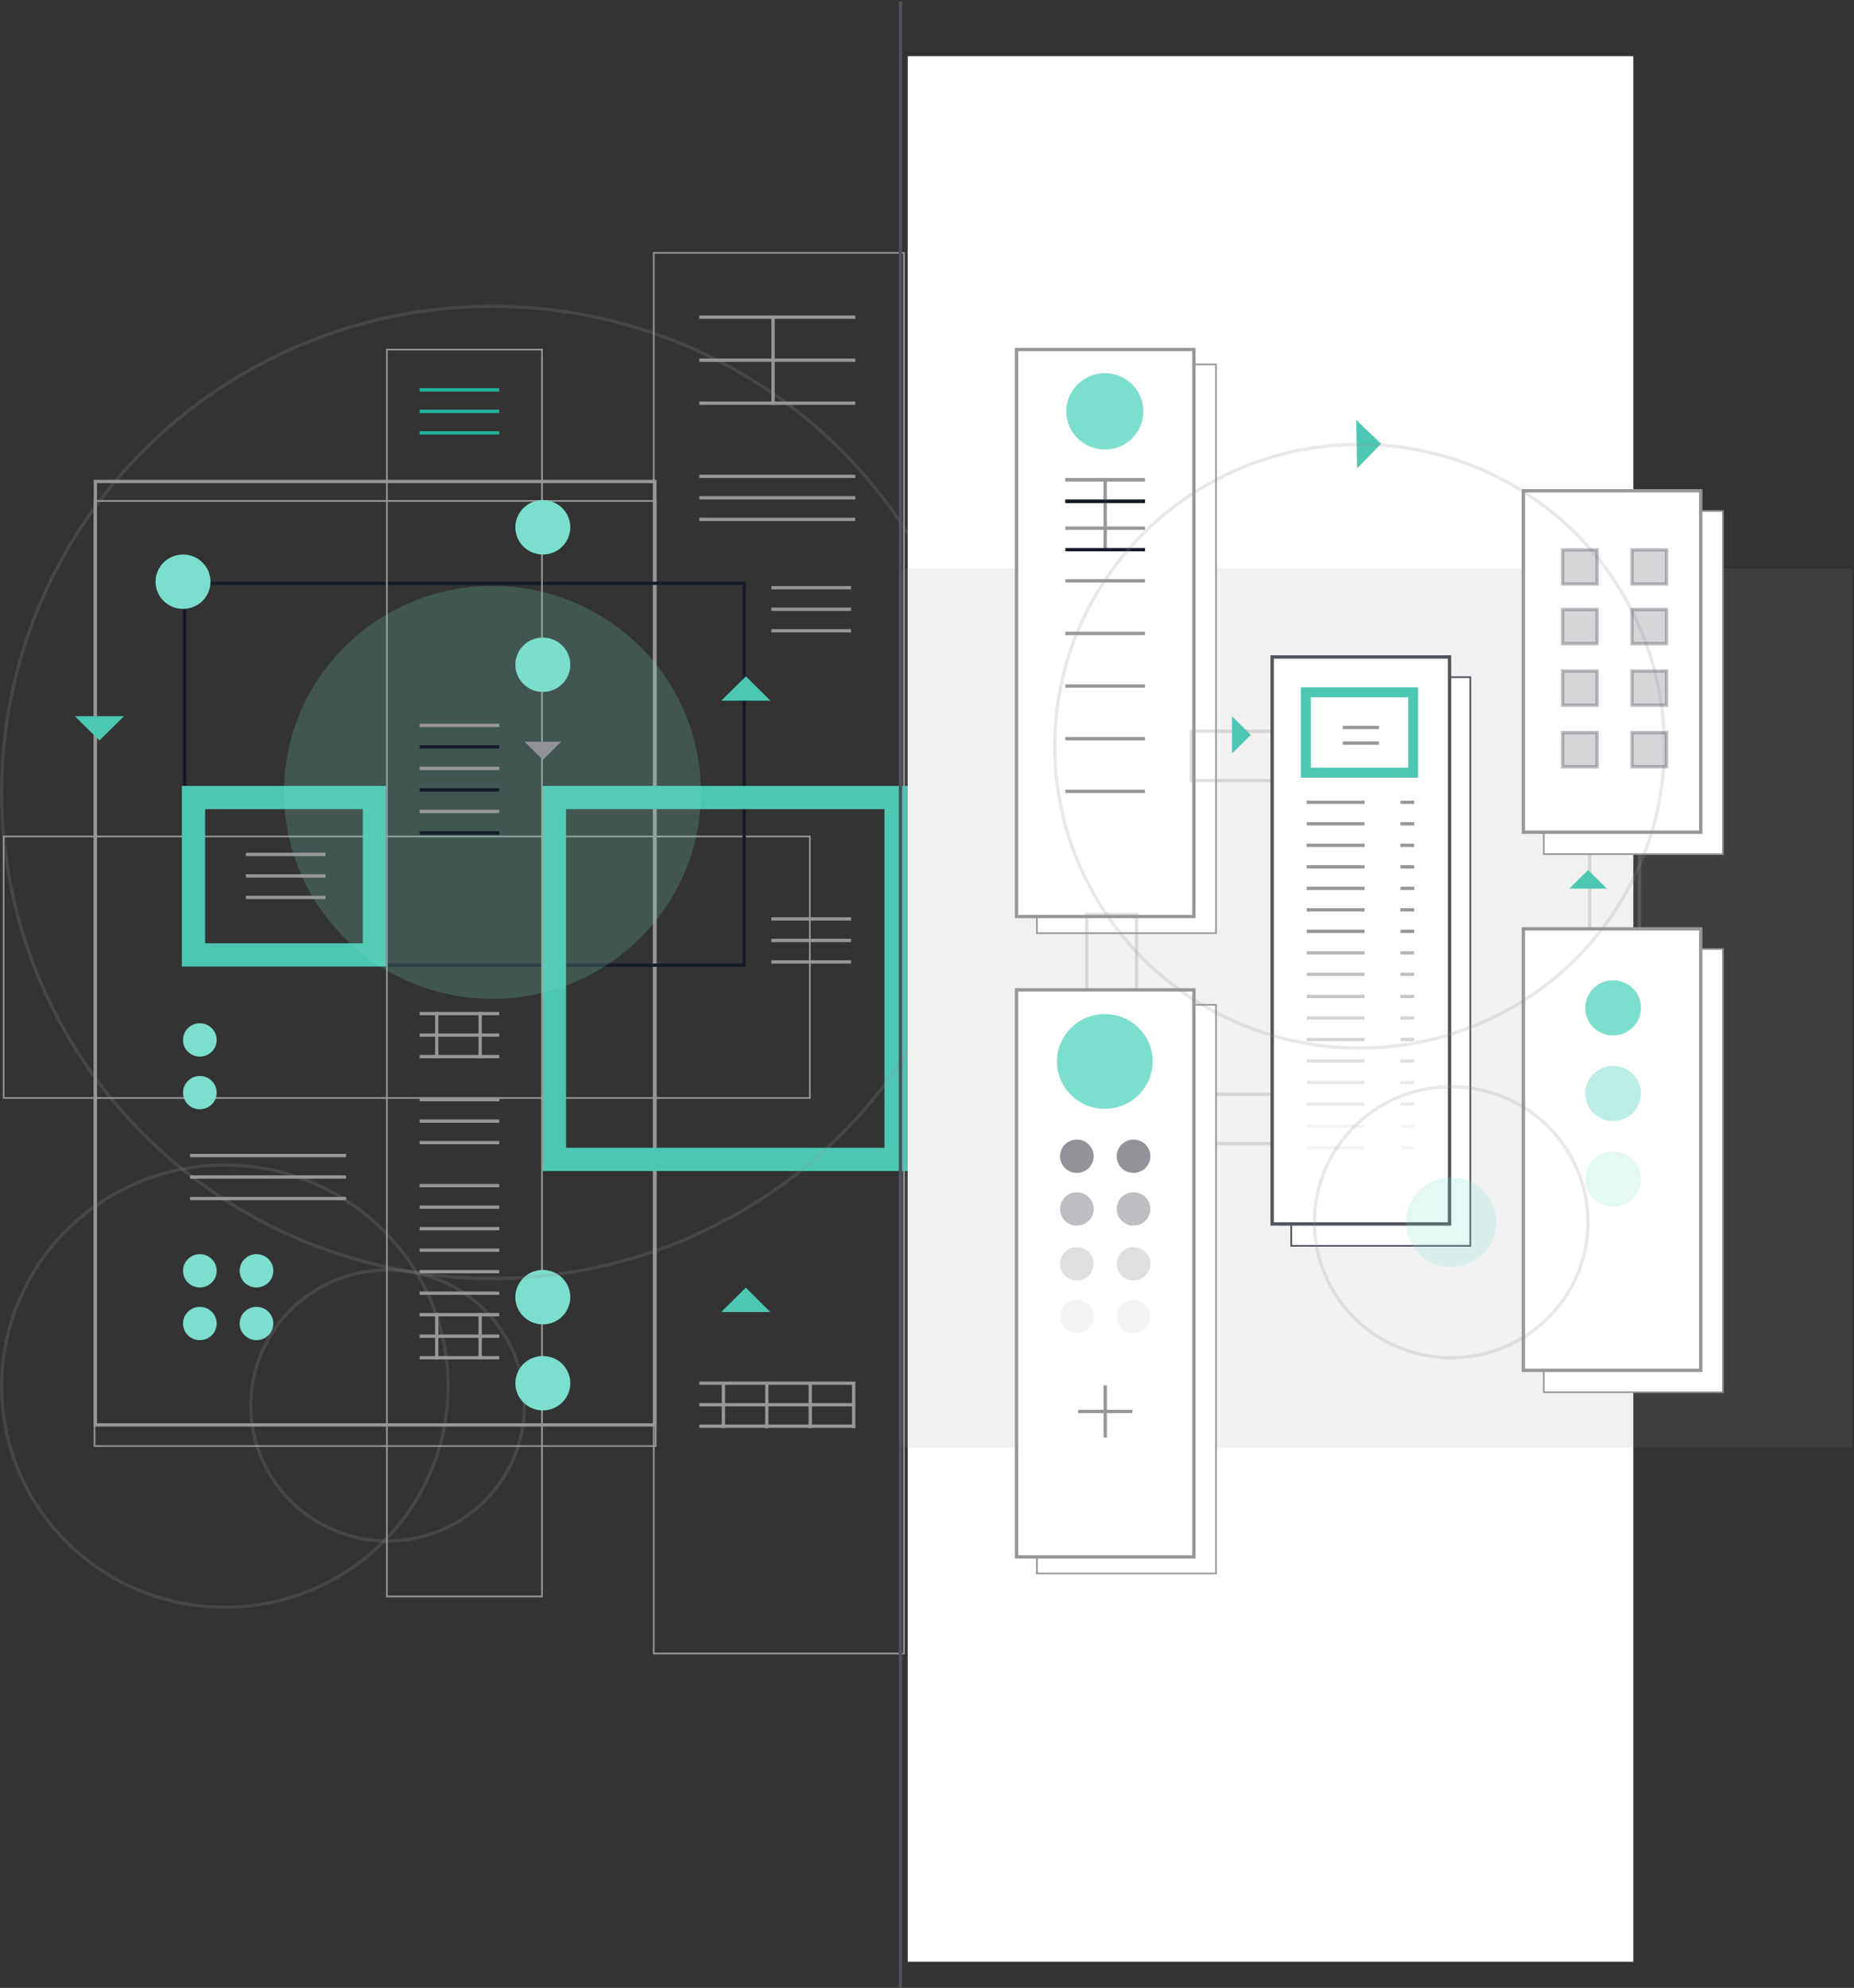 <svg height="599" viewBox="0 0 559 599" width="559" xmlns="http://www.w3.org/2000/svg" xmlns:xlink="http://www.w3.org/1999/xlink"><rect x="0" y="0" width="559" height="599" fill="#333333" stroke="none"/><linearGradient id="a" x1="50%" x2="50%" y1="99.126%" y2="0%"><stop offset="0" stop-color="#fff"/><stop offset="1" stop-color="#979797"/></linearGradient><g fill="none" fill-rule="evenodd" transform="translate(.5 .303)"><path d="m28.251 144.771h168.703v284.284h-168.703z" stroke="#979797"/><path d="m28.001 150.637h169.203v284.784h-169.203z" stroke="#979797" stroke-width=".5"/><path d="m.6 251.736h243.076v78.804h-243.076z" stroke="#979797" stroke-width=".5"/><path d="m196.605 75.89h75.453v422.044h-75.453z" stroke="#979797" stroke-width=".5"/><path d="m55.181 175.479h168.703v115.046h-168.703z" stroke="#161b28"/><path d="m166.67 240.006h103.001v109.046h-103.001z" stroke="#4cc8b2" stroke-width="7"/><path d="m57.846 240.006h54.548v47.438h-54.548z" stroke="#4cc8b2" stroke-width="7"/><ellipse cx="54.681" cy="174.979" fill="#7cdecc" rx="8.282" ry="8.197"/><path d="m116.144 105.04h46.776v375.712h-46.776z" stroke="#979797" stroke-width=".5"/><ellipse cx="163.17" cy="390.561" fill="#7cdecc" rx="8.282" ry="8.197"/><ellipse cx="163.17" cy="158.584" fill="#7cdecc" rx="8.282" ry="8.197"/><ellipse cx="163.17" cy="199.994" fill="#7cdecc" rx="8.282" ry="8.197"/><ellipse cx="147.978" cy="238.458" fill="#7cdecc" opacity=".2" rx="62.858" ry="62.215"/><ellipse cx="147.978" cy="238.458" opacity=".2" rx="147.978" ry="146.465" stroke="#919399"/><ellipse cx="67.304" cy="417.364" opacity=".2" rx="67.304" ry="66.615" stroke="#919399"/><ellipse cx="116.364" cy="423.192" opacity=".2" rx="41.251" ry="40.829" stroke="#919399"/><ellipse cx="163.17" cy="416.484" fill="#7cdecc" rx="8.282" ry="8.197"/><ellipse cx="59.754" cy="313.051" fill="#7cdecc" rx="5.073" ry="5.021"/><ellipse cx="59.754" cy="382.621" fill="#7cdecc" rx="5.073" ry="5.021"/><ellipse cx="76.838" cy="382.621" fill="#7cdecc" rx="5.073" ry="5.021"/><ellipse cx="59.754" cy="328.931" fill="#7cdecc" rx="5.073" ry="5.021"/><ellipse cx="59.754" cy="398.501" fill="#7cdecc" rx="5.073" ry="5.021"/><ellipse cx="76.838" cy="398.501" fill="#7cdecc" rx="5.073" ry="5.021"/><g stroke-linecap="square"><path d="m210.836 95.267h46.038" stroke="#979797"/><path d="m210.836 108.228h46.038" stroke="#979797"/><path d="m210.836 121.19h46.038" stroke="#979797"/><path d="m210.836 143.224h46.038" stroke="#979797"/><path d="m210.836 149.705h46.038" stroke="#979797"/><path d="m210.836 156.186h46.038" stroke="#979797"/><path d="m210.836 416.484h46.038" stroke="#979797"/><path d="m210.836 422.965h46.038" stroke="#979797"/><path d="m210.836 429.445h46.038" stroke="#979797"/><path d="m126.509 305.111h23.019" stroke="#979797"/><path d="m126.509 311.592h23.019" stroke="#979797"/><path d="m126.509 318.072h23.019" stroke="#979797"/><path d="m126.509 331.034h23.019" stroke="#979797"/><path d="m126.509 337.515h23.019" stroke="#979797"/><path d="m126.509 343.995h23.019" stroke="#979797"/><path d="m126.509 356.957h23.019" stroke="#979797"/><path d="m126.509 363.437h23.019" stroke="#979797"/><path d="m126.509 369.918h23.019" stroke="#979797"/><path d="m126.509 376.399h23.019" stroke="#979797"/><path d="m126.509 382.88h23.019" stroke="#979797"/><path d="m126.509 389.36h23.019" stroke="#979797"/><path d="m126.509 395.841h23.019" stroke="#979797"/><path d="m126.509 402.322h23.019" stroke="#979797"/><path d="m126.509 408.803h23.019" stroke="#979797"/><path d="m126.509 237.711h23.019" stroke="#161b28"/><path d="m126.509 244.192h23.019" stroke="#979797"/><path d="m126.509 250.673h23.019" stroke="#161b28"/><path d="m126.509 218.269h23.019" stroke="#979797"/><path d="m126.509 224.75h23.019" stroke="#161b28"/><path d="m126.509 231.23h23.019" stroke="#979797"/><path d="m126.509 117.169h23.019" stroke="#1eb499"/><path d="m126.509 123.65h23.019" stroke="#1eb499"/><path d="m126.509 130.131h23.019" stroke="#1eb499"/><path d="m232.582 176.792h23.019" stroke="#979797"/><path d="m232.582 183.273h23.019" stroke="#979797"/><path d="m232.582 189.754h23.019" stroke="#979797"/><path d="m232.582 276.596h23.019" stroke="#979797"/><path d="m232.582 283.076h23.019" stroke="#979797"/><path d="m232.582 289.557h23.019" stroke="#979797"/><path d="m74.128 257.153h23.019" stroke="#979797"/><path d="m74.128 263.634h23.019" stroke="#979797"/><path d="m74.128 270.115h23.019" stroke="#979797"/><path d="m57.318 347.884h46.038" stroke="#979797"/><path d="m57.318 354.364h46.038" stroke="#979797"/><path d="m57.318 360.845h46.038" stroke="#979797"/><path d="m232.582 95.267v25.923" stroke="#979797"/><path d="m131.18 305.111v12.961" stroke="#979797"/><path d="m144.276 305.111v12.961" stroke="#979797"/><path d="m131.18 395.841v12.961" stroke="#979797"/><path d="m144.276 395.841v12.961" stroke="#979797"/><path d="m217.61 416.58v12.961" stroke="#979797"/><path d="m230.705 416.58v12.961" stroke="#979797"/><path d="m243.801 416.58v12.961" stroke="#979797"/><path d="m256.896 416.58v12.961" stroke="#979797"/></g><path d="m229.622 205.534-.054 10.423-10.423.054z" fill="#4cc8b2" transform="matrix(-.707 -.707 .707 -.707 234.009 518.474)"/><path d="m229.622 389.736-.054 10.423-10.423.054z" fill="#4cc8b2" transform="matrix(-.707 -.707 .707 -.707 103.758 832.927)"/><path d="m34.701 210.285-.054 10.423-10.423.054z" fill="#4cc8b2" transform="matrix(.707 .707 -.707 .707 161.027 42.292)"/><path d="m167.099 219.29-.04 7.817-7.817.04z" fill="#919399" transform="matrix(.707 .707 -.707 .707 205.631 -50)"/><path d="m273.172 16.613h218.787v574.194h-218.787z" fill="#fff"/><path d="m271.062 171.013h286.842v264.876h-286.842z" fill="#919399" opacity=".127"/><path d="m270.999.648v597.385" stroke="#4f525a" stroke-linecap="square"/><path d="m312.145 109.521h53.984v171.347h-53.984z" fill="#fff" stroke="#979797" stroke-width=".5"/><path d="m305.985 105.013h53.484v170.847h-53.484z" fill="#fff" stroke="#979797"/><path d="m358.717 220.052h24.64v14.861h-24.64z" opacity=".3" stroke="#979797" transform="matrix(1 0 0 -1 0 454.965)"/><path d="m323.23 279.182v15.025h22.874v-15.025zm22.874 15.025h.5l-.5.5z" opacity=".3" stroke="#979797" transform="matrix(0 1 1 0 47.973 -47.973)"/><path d="m471.635 257.64v15.025h29.355v-15.025zm29.355 15.025h.5l-.5.5z" opacity=".3" stroke="#979797" transform="matrix(0 1 1 0 221.159 -221.159)"/><path d="m358.717 329.431h24.64v14.861h-24.64z" opacity=".3" stroke="#979797" transform="matrix(1 0 0 -1 0 673.722)"/><path d="m388.826 203.747h53.984v171.347h-53.984z" fill="#fff" stroke="#4f525a" stroke-width=".5"/><path d="m383.065 197.653h53.484v170.847h-53.484z" fill="#fff" stroke="#4f525a"/><path d="m464.967 153.672h53.984v103.388h-53.984z" fill="#fff" stroke="#979797" stroke-width=".5"/><path d="m458.807 147.578h53.484v102.888h-53.484z" fill="#fff" stroke="#979797"/><path d="m464.967 285.671h53.984v133.524h-53.984z" fill="#fff" stroke="#979797" stroke-width=".5"/><path d="m458.807 279.577h53.484v133.024h-53.484z" fill="#fff" stroke="#979797"/><path d="m312.145 302.474h53.984v171.347h-53.984z" fill="#fff" stroke="#979797" stroke-width=".5"/><path d="m305.985 297.965h53.484v170.847h-53.484z" fill="#fff" stroke="#979797"/><path d="m305.485 101.748h54.484v31.722h-54.484z"/><path d="m321.217 144.271h23.019" stroke="#979797" stroke-linecap="square"/><path d="m321.217 150.751h23.019" stroke="#161b28" stroke-linecap="square"/><path d="m321.217 144.271h23.019" stroke="#979797" stroke-linecap="square"/><path d="m321.217 158.837h23.019" stroke="#979797" stroke-linecap="square"/><path d="m321.217 174.698h23.019" stroke="#979797" stroke-linecap="square"/><path d="m321.217 190.559h23.019" stroke="#979797" stroke-linecap="square"/><path d="m321.217 206.42h23.019" stroke="#979797" stroke-linecap="square"/><path d="m321.217 222.281h23.019" stroke="#979797" stroke-linecap="square"/><path d="m321.217 238.141h23.019" stroke="#979797" stroke-linecap="square"/><path d="m325.074 424.996h15.346" stroke="#979797" stroke-linecap="square"/><path d="m332.727 144.271v21.047" stroke="#979797" stroke-linecap="square"/><path d="m400.03 241.446v111.674" stroke="url(#a)" stroke-linecap="square"/><path d="m332.747 417.632v14.729" stroke="#979797" stroke-linecap="square"/><path d="m321.217 150.751h23.019" stroke="#161b28" stroke-linecap="square"/><path d="m321.217 165.318h23.019" stroke="#161b28" stroke-linecap="square"/><ellipse cx="324.185" cy="348.098" fill="#919399" rx="5.073" ry="5.021"/><ellipse cx="324.185" cy="380.502" fill="#919399" opacity=".3" rx="5.073" ry="5.021"/><ellipse cx="341.269" cy="348.098" fill="#919399" rx="5.073" ry="5.021"/><ellipse cx="341.269" cy="380.502" fill="#919399" opacity=".3" rx="5.073" ry="5.021"/><ellipse cx="324.185" cy="363.978" fill="#919399" opacity=".6" rx="5.073" ry="5.021"/><ellipse cx="324.185" cy="396.382" fill="#919399" opacity=".1" rx="5.073" ry="5.021"/><ellipse cx="341.269" cy="363.978" fill="#919399" opacity=".6" rx="5.073" ry="5.021"/><ellipse cx="341.269" cy="396.382" fill="#919399" opacity=".1" rx="5.073" ry="5.021"/><path d="m413.619 128.174.053 10.365-10.361-.053z" fill="#4cc8b2" transform="matrix(.695 -.719 .719 .695 28.801 334.564)"/><path d="m482.306 263.363-.041 7.971-7.971.041z" fill="#4cc8b2" transform="matrix(-.707 -.707 .707 -.707 627.45 794.636)"/><path d="m375.01 217.145.041 7.971-7.971-.041z" fill="#4cc8b2" transform="matrix(.707 -.707 .707 .707 -47.68 327.151)"/><path d="m404.853 218.901h9.909" stroke="#979797" stroke-linecap="square"/><path d="m404.853 223.606h9.909" stroke="#979797" stroke-linecap="square"/><path d="m404.853 231.863h9.909" stroke="#979797" stroke-linecap="square"/><path d="m393.997 241.446h16.432" stroke="#979797" stroke-linecap="square"/><path d="m393.997 247.927h16.432" stroke="#979797" stroke-linecap="square"/><path d="m393.997 254.407h16.432" stroke="#979797" stroke-linecap="square"/><path d="m393.997 260.888h16.432" stroke="#979797" stroke-linecap="square"/><path d="m393.997 267.369h16.432" stroke="#979797" stroke-linecap="square"/><path d="m393.997 273.85h16.432" stroke="#979797" stroke-linecap="square"/><path d="m393.997 280.33h16.432" stroke="#979797" stroke-linecap="square"/><path d="m393.997 299.962h16.432" opacity=".55" stroke="#979797" stroke-linecap="square"/><path d="m393.997 319.405h16.432" opacity=".3" stroke="#979797" stroke-linecap="square"/><path d="m393.997 339.075h16.432" opacity=".1" stroke="#979797" stroke-linecap="square"/><path d="m393.997 286.811h16.432" opacity=".7" stroke="#979797" stroke-linecap="square"/><path d="m393.997 306.443h16.432" opacity=".4" stroke="#979797" stroke-linecap="square"/><path d="m393.997 325.885h16.432" opacity=".2" stroke="#979797" stroke-linecap="square"/><path d="m393.997 345.556h16.432" opacity=".1" stroke="#979797" stroke-linecap="square"/><path d="m393.997 293.292h16.432" opacity=".6" stroke="#979797" stroke-linecap="square"/><path d="m393.997 312.924h16.432" opacity=".4" stroke="#979797" stroke-linecap="square"/><path d="m393.997 332.366h16.432" opacity=".2" stroke="#979797" stroke-linecap="square"/><path d="m422.237 241.446h3.13" stroke="#979797" stroke-linecap="square" transform="matrix(-1 0 0 1 847.621 0)"/><path d="m422.237 247.927h3.13" stroke="#979797" stroke-linecap="square" transform="matrix(-1 0 0 1 847.621 0)"/><path d="m422.237 254.407h3.13" stroke="#979797" stroke-linecap="square" transform="matrix(-1 0 0 1 847.621 0)"/><path d="m422.237 260.888h3.13" stroke="#979797" stroke-linecap="square" transform="matrix(-1 0 0 1 847.621 0)"/><path d="m422.237 267.369h3.13" stroke="#979797" stroke-linecap="square" transform="matrix(-1 0 0 1 847.621 0)"/><path d="m422.237 273.85h3.13" stroke="#979797" stroke-linecap="square" transform="matrix(-1 0 0 1 847.621 0)"/><path d="m422.237 280.33h3.13" stroke="#979797" stroke-linecap="square" transform="matrix(-1 0 0 1 847.621 0)"/><path d="m422.237 299.962h3.13" opacity=".55" stroke="#979797" stroke-linecap="square" transform="matrix(-1 0 0 1 847.621 0)"/><path d="m422.237 319.405h3.13" opacity=".3" stroke="#979797" stroke-linecap="square" transform="matrix(-1 0 0 1 847.621 0)"/><path d="m422.237 339.075h3.13" opacity=".1" stroke="#979797" stroke-linecap="square" transform="matrix(-1 0 0 1 847.621 0)"/><path d="m422.237 286.811h3.13" opacity=".7" stroke="#979797" stroke-linecap="square" transform="matrix(-1 0 0 1 847.621 0)"/><path d="m422.237 306.443h3.13" opacity=".4" stroke="#979797" stroke-linecap="square" transform="matrix(-1 0 0 1 847.621 0)"/><path d="m422.237 325.885h3.13" opacity=".2" stroke="#979797" stroke-linecap="square" transform="matrix(-1 0 0 1 847.621 0)"/><path d="m422.237 345.556h3.13" opacity=".1" stroke="#979797" stroke-linecap="square" transform="matrix(-1 0 0 1 847.621 0)"/><path d="m422.237 293.292h3.13" opacity=".6" stroke="#979797" stroke-linecap="square" transform="matrix(-1 0 0 1 847.621 0)"/><path d="m422.237 312.924h3.13" opacity=".4" stroke="#979797" stroke-linecap="square" transform="matrix(-1 0 0 1 847.621 0)"/><path d="m422.237 332.366h3.13" opacity=".2" stroke="#979797" stroke-linecap="square" transform="matrix(-1 0 0 1 847.621 0)"/><ellipse cx="332.618" cy="123.65" fill="#7cdecc" rx="11.618" ry="11.499"/><ellipse cx="485.87" cy="303.392" fill="#7cdecc" rx="8.404" ry="8.318"/><ellipse cx="485.87" cy="329.175" fill="#7cdecc" opacity=".5" rx="8.404" ry="8.318"/><ellipse cx="485.87" cy="354.958" fill="#7cdecc" opacity=".2" rx="8.404" ry="8.318"/><ellipse cx="332.618" cy="319.528" fill="#7cdecc" rx="14.422" ry="14.275"/><path d="m393.241 208.307h32.338v24.219h-32.338z" stroke="#4cc8b2" stroke-width="3"/><ellipse cx="409.409" cy="224.541" opacity=".2" rx="91.902" ry="90.962" stroke="#919399"/><ellipse cx="437.049" cy="367.974" opacity=".2" rx="41.251" ry="40.829" stroke="#919399"/><ellipse cx="437.049" cy="367.974" fill="#7cdecc" opacity=".2" rx="13.621" ry="13.482"/><path d="m470.648 183.355h10.4v10.284h-10.4z" fill="#919399" opacity=".372" stroke="#4f525a"/><path d="m491.576 183.355h10.4v10.284h-10.4z" fill="#919399" opacity=".372" stroke="#4f525a"/><path d="m470.648 165.387h10.4v10.284h-10.4z" fill="#919399" opacity=".372" stroke="#4f525a"/><path d="m491.576 165.387h10.4v10.284h-10.4z" fill="#919399" opacity=".372" stroke="#4f525a"/><path d="m470.648 201.901h10.4v10.284h-10.4z" fill="#919399" opacity=".372" stroke="#4f525a"/><path d="m491.576 201.901h10.4v10.284h-10.4z" fill="#919399" opacity=".372" stroke="#4f525a"/><path d="m470.648 220.447h10.4v10.284h-10.4z" fill="#919399" opacity=".372" stroke="#4f525a"/><path d="m491.576 220.447h10.4v10.284h-10.4z" fill="#919399" opacity=".372" stroke="#4f525a"/></g></svg>